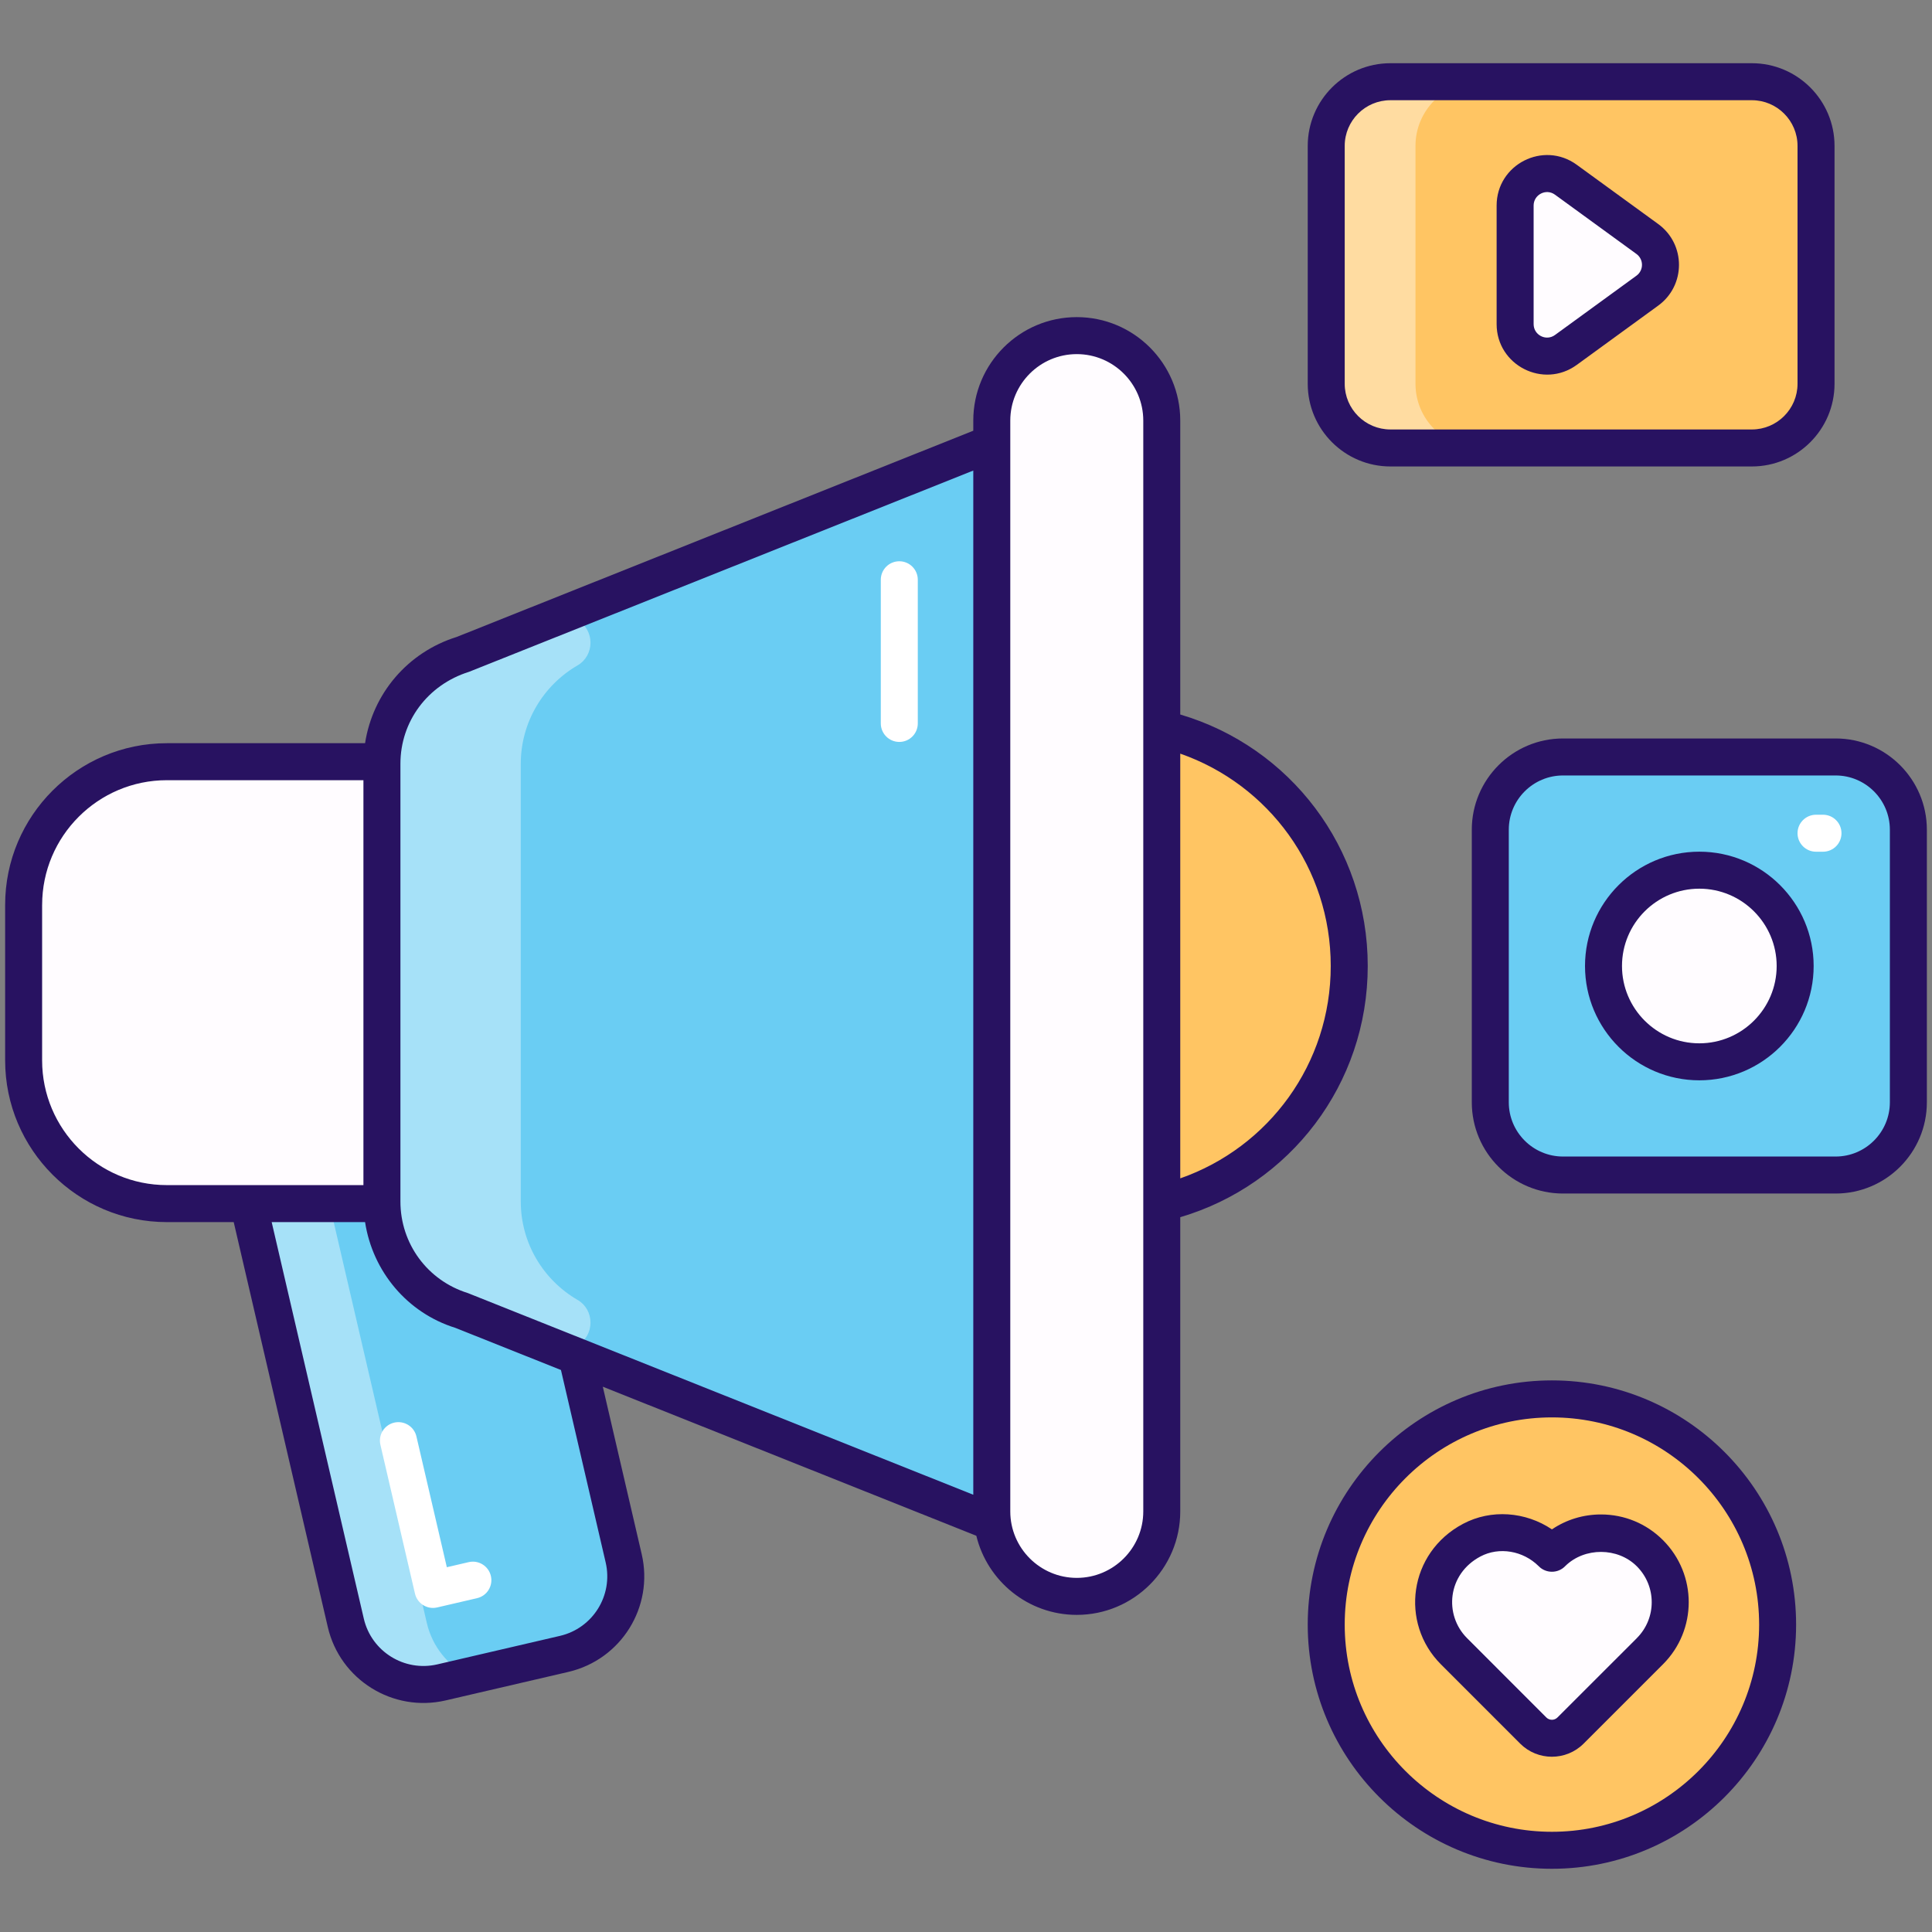 <svg width="100" height="100" viewBox="0 0 100 100" fill="none" xmlns="http://www.w3.org/2000/svg">
<rect x="0" y="0" width="100" height="100" fill="#808080" stroke="none"/>
<path d="M58.52 37.444V62.556C64.874 61.901 69.837 56.526 69.837 50C69.837 43.474 64.874 38.099 58.52 37.444Z" fill="#FFC563"/>
<path d="M26.87 57.367L32.282 80.658C32.797 82.875 31.417 85.091 29.2 85.606L22.848 87.082C20.631 87.597 18.415 86.217 17.9 83.999L12.488 60.709L26.87 57.367Z" fill="#6ACDF3"/>
<path opacity="0.4" d="M24.265 86.755L22.848 87.081C20.626 87.598 18.415 86.219 17.898 83.998L12.488 60.714L26.869 57.362L27.079 58.291L16.682 60.714L22.091 83.998C22.378 85.242 23.202 86.228 24.265 86.755Z" fill="white"/>
<path d="M80.328 95.771C86.779 95.771 92.01 90.54 92.01 84.089C92.01 77.637 86.779 72.407 80.328 72.407C73.876 72.407 68.645 77.637 68.645 84.089C68.645 90.54 73.876 95.771 80.328 95.771Z" fill="#FFC563"/>
<path d="M85.399 85.465V85.467L81.291 89.573C80.758 90.106 79.895 90.106 79.362 89.573L75.257 85.467V85.465C73.597 83.806 73.902 80.926 76.176 79.718C77.543 78.993 79.232 79.301 80.326 80.395L80.329 80.397V80.395C81.729 78.995 84 78.995 85.398 80.395C86.799 81.796 86.799 84.065 85.399 85.465Z" fill="#FFFCFF"/>
<path d="M22.41 83.226C21.976 83.226 21.581 82.927 21.479 82.485L19.69 74.784C19.57 74.268 19.89 73.754 20.405 73.634C20.919 73.517 21.435 73.835 21.554 74.35L23.128 81.119L24.259 80.856C24.772 80.736 25.289 81.057 25.408 81.572C25.528 82.087 25.208 82.602 24.693 82.721L22.628 83.201C22.555 83.218 22.482 83.226 22.41 83.226Z" fill="white"/>
<path d="M98.776 42.945V57.056C98.776 59.134 97.091 60.819 95.013 60.819H80.902C78.823 60.819 77.138 59.134 77.138 57.056V42.945C77.138 40.866 78.823 39.181 80.902 39.181H95.013C97.091 39.181 98.776 40.866 98.776 42.945Z" fill="#6ACDF3"/>
<path d="M92.792 51.175C93.422 48.51 91.772 45.838 89.107 45.208C86.442 44.578 83.77 46.228 83.14 48.894C82.51 51.559 84.16 54.231 86.825 54.861C89.491 55.491 92.162 53.841 92.792 51.175Z" fill="#FFFCFF"/>
<path d="M94.358 44.085H93.998C93.469 44.085 93.04 43.656 93.04 43.127C93.04 42.599 93.469 42.17 93.998 42.17H94.358C94.887 42.17 95.315 42.599 95.315 43.127C95.315 43.656 94.887 44.085 94.358 44.085Z" fill="white"/>
<path d="M93.998 7.552V19.864C93.998 21.699 92.51 23.186 90.676 23.186H71.968C70.133 23.186 68.645 21.699 68.645 19.864V7.552C68.645 5.717 70.133 4.229 71.968 4.229H90.676C92.511 4.229 93.998 5.717 93.998 7.552Z" fill="#FFC563"/>
<path opacity="0.4" d="M76.587 23.183H71.963C70.134 23.183 68.641 21.699 68.641 19.861V7.548C68.641 5.72 70.134 4.226 71.963 4.226H76.587C74.759 4.226 73.265 5.72 73.265 7.548V19.861C73.265 21.699 74.759 23.183 76.587 23.183Z" fill="white"/>
<path d="M78.423 10.64V16.776C78.423 18.128 79.957 18.909 81.05 18.113L85.265 15.045C86.173 14.385 86.173 13.031 85.265 12.371L81.05 9.303C79.957 8.507 78.423 9.288 78.423 10.64Z" fill="#FFFCFF"/>
<path d="M51.335 22.944V78.78L23.925 67.841C21.452 67.069 19.769 64.781 19.769 62.191V39.533C19.769 36.943 21.452 34.654 23.925 33.883L51.335 22.944Z" fill="#6ACDF3"/>
<path opacity="0.4" d="M30.564 68.457C30.564 67.977 30.317 67.527 29.902 67.287C28.11 66.249 26.955 64.329 26.955 62.188V39.535C26.955 37.394 28.11 35.474 29.901 34.437C30.316 34.196 30.564 33.746 30.564 33.267C30.564 32.294 29.582 31.629 28.679 31.99L23.93 33.887C21.45 34.653 19.765 36.941 19.765 39.535V62.188C19.765 64.782 21.45 67.071 23.93 67.837L28.679 69.734C29.582 70.094 30.564 69.429 30.564 68.457Z" fill="white"/>
<path d="M60.133 21.771V78.229C60.133 80.659 58.164 82.629 55.734 82.629C53.304 82.629 51.335 80.659 51.335 78.229V21.771C51.335 19.341 53.305 17.372 55.734 17.372C58.164 17.372 60.133 19.341 60.133 21.771Z" fill="#FFFCFF"/>
<path d="M19.769 39.426V62.298H8.636C4.542 62.298 1.224 58.979 1.224 54.885V46.838C1.224 42.744 4.542 39.426 8.636 39.426H19.769Z" fill="#FFFCFF"/>
<path d="M46.548 38.402C46.019 38.402 45.59 37.973 45.59 37.444V30.008C45.59 29.48 46.019 29.051 46.548 29.051C47.077 29.051 47.505 29.48 47.505 30.008V37.444C47.505 37.973 47.077 38.402 46.548 38.402Z" fill="white"/>
<path d="M76.18 42.945V57.055C76.18 59.659 78.298 61.777 80.902 61.777H95.012C97.616 61.777 99.734 59.659 99.734 57.055V42.945C99.734 40.341 97.616 38.223 95.012 38.223H80.902C78.298 38.223 76.18 40.341 76.18 42.945ZM97.819 42.945V57.055C97.819 58.603 96.56 59.862 95.012 59.862H80.902C79.354 59.862 78.095 58.603 78.095 57.055V42.945C78.095 41.397 79.354 40.138 80.902 40.138H95.012C96.56 40.138 97.819 41.397 97.819 42.945Z" fill="#281261"/>
<path d="M87.957 55.917C91.22 55.917 93.874 53.263 93.874 50C93.874 46.737 91.22 44.083 87.957 44.083C84.694 44.083 82.04 46.737 82.04 50C82.04 53.263 84.694 55.917 87.957 55.917ZM87.957 45.998C90.164 45.998 91.96 47.793 91.96 50C91.96 52.207 90.164 54.002 87.957 54.002C85.749 54.002 83.954 52.207 83.954 50C83.954 47.793 85.749 45.998 87.957 45.998Z" fill="#281261"/>
<path d="M71.968 24.144H90.676C93.035 24.144 94.955 22.224 94.955 19.864V7.552C94.955 5.192 93.035 3.272 90.676 3.272H71.968C69.608 3.272 67.688 5.192 67.688 7.552V19.864C67.688 22.224 69.608 24.144 71.968 24.144ZM69.602 7.552C69.602 6.247 70.663 5.187 71.968 5.187H90.676C91.979 5.187 93.04 6.247 93.04 7.552V19.864C93.04 21.168 91.979 22.229 90.676 22.229H71.968C70.663 22.229 69.602 21.168 69.602 19.864V7.552Z" fill="#281261"/>
<path d="M81.613 18.887L85.828 15.819C87.262 14.776 87.263 12.641 85.829 11.596L81.612 8.528C79.888 7.273 77.465 8.507 77.465 10.639V16.776C77.466 18.908 79.887 20.142 81.613 18.887ZM79.38 10.639C79.38 10.076 80.022 9.737 80.486 10.077L84.702 13.145C85.084 13.424 85.085 13.992 84.701 14.271L80.486 17.339C80.021 17.677 79.38 17.341 79.38 16.776V10.639Z" fill="#281261"/>
<path d="M80.327 96.728C87.297 96.728 92.966 91.058 92.966 84.089C92.966 77.119 87.297 71.449 80.327 71.449C73.358 71.449 67.688 77.119 67.688 84.089C67.688 91.058 73.358 96.728 80.327 96.728ZM80.327 73.364C86.241 73.364 91.052 78.175 91.052 84.089C91.052 90.002 86.241 94.813 80.327 94.813C74.414 94.813 69.602 90.002 69.602 84.089C69.602 78.175 74.414 73.364 80.327 73.364Z" fill="#281261"/>
<path d="M78.686 90.251C79.591 91.155 81.063 91.154 81.968 90.25L86.076 86.142C87.849 84.371 87.855 81.498 86.077 79.719C85.219 78.86 84.079 78.388 82.865 78.388C81.947 78.388 81.071 78.658 80.328 79.16C78.963 78.241 77.177 78.103 75.728 78.873C72.903 80.372 72.449 84.011 74.58 86.144L78.686 90.251ZM76.625 80.564C77.6 80.047 78.833 80.267 79.635 81.058C80.009 81.451 80.647 81.455 81.025 81.052C82.02 80.079 83.737 80.084 84.722 81.072C85.748 82.099 85.751 83.759 84.722 84.789C84.722 84.885 84.722 84.887 84.722 84.791L80.614 88.896C80.456 89.055 80.199 89.055 80.039 88.897L75.934 84.789C74.73 83.584 74.914 81.472 76.625 80.564Z" fill="#281261"/>
<path d="M8.637 63.256H12.097L16.967 84.216C17.6 86.943 20.333 88.647 23.065 88.014L29.416 86.538C32.15 85.903 33.851 83.176 33.214 80.441L31.201 71.776L50.534 79.491C51.103 81.837 53.216 83.586 55.734 83.586C58.688 83.586 61.09 81.183 61.09 78.23V63.002C66.762 61.329 70.794 56.125 70.794 50C70.794 43.873 66.765 38.655 61.09 36.983V21.77C61.09 18.816 58.688 16.414 55.734 16.414C52.781 16.414 50.377 18.817 50.377 21.77V22.294L23.639 32.968C21.096 33.762 19.292 35.903 18.896 38.468H8.637C4.021 38.468 0.266 42.222 0.266 46.838V54.885C0.266 59.501 4.021 63.256 8.637 63.256ZM68.879 50C68.879 55.063 65.672 59.39 61.09 60.992V39.008C65.672 40.61 68.879 44.937 68.879 50ZM31.35 80.874C31.745 82.581 30.684 84.278 28.982 84.673L22.631 86.149C20.927 86.542 19.227 85.482 18.831 83.782L14.062 63.256H18.896C19.291 65.82 21.088 67.958 23.569 68.73L29.035 70.911L31.35 80.874ZM52.292 21.771C52.292 19.873 53.836 18.329 55.734 18.329C57.632 18.329 59.176 19.873 59.176 21.771V78.23C59.176 80.127 57.632 81.671 55.734 81.671C53.836 81.671 52.292 80.127 52.292 78.23C52.292 62.583 52.292 33.781 52.292 21.771ZM24.28 34.772L50.377 24.356V77.367L24.21 66.927C22.126 66.277 20.726 64.373 20.726 62.191V39.533C20.726 37.35 22.125 35.447 24.28 34.772ZM2.181 46.839C2.181 43.279 5.077 40.383 8.637 40.383H18.811V61.341H8.637C5.077 61.341 2.18 58.445 2.18 54.885V46.839H2.181Z" fill="#281261"/>
</svg>
